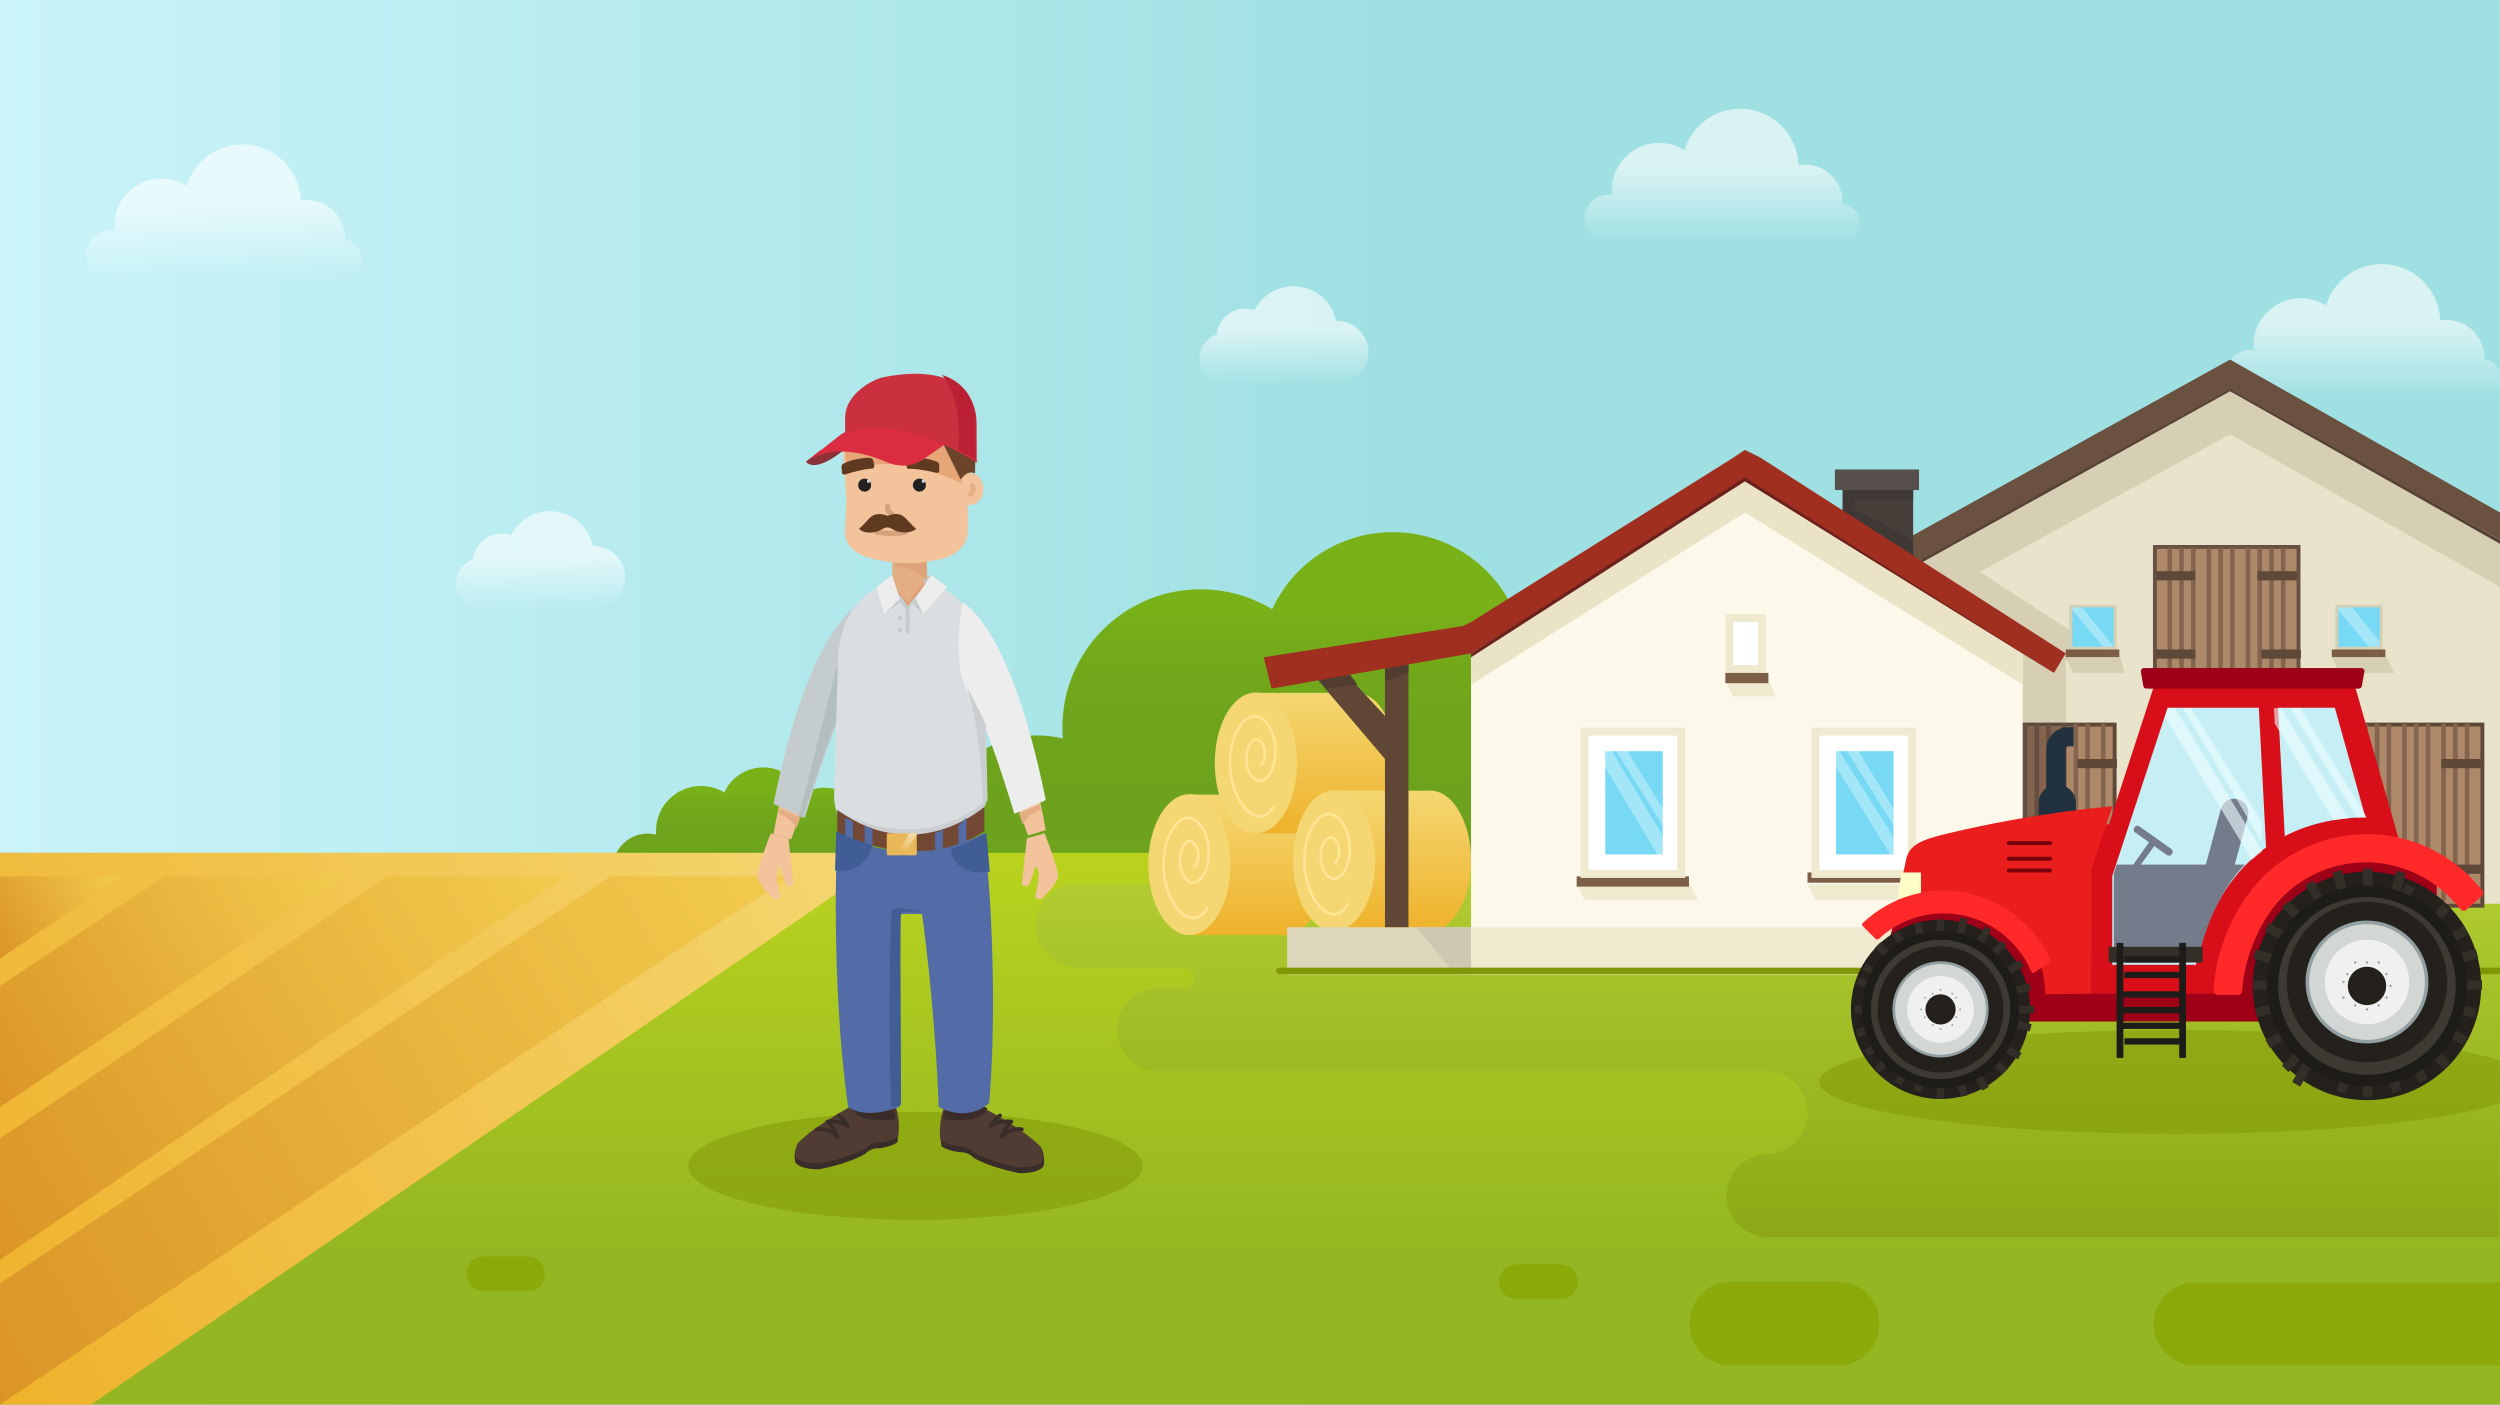 <svg enable-background="new 0 0 639 359" version="1.1" viewBox="0 0 639 359" xmlns="http://www.w3.org/2000/svg"><rect x="0" y="0" width="639" height="359" fill="#808080" stroke="none"/><style type="text/css">.st0{fill:url(#SVGID_1_);}
	.st1{opacity:0.6;fill:url(#SVGID_2_);}
	.st2{opacity:0.6;fill:url(#SVGID_3_);}
	.st3{opacity:0.6;fill:url(#SVGID_4_);}
	.st4{opacity:0.6;fill:url(#SVGID_5_);}
	.st5{opacity:0.6;fill:url(#SVGID_6_);}
	.st6{fill:url(#SVGID_7_);}
	.st7{fill:url(#SVGID_8_);}
	.st8{fill:url(#SVGID_9_);}
	.st9{fill:url(#SVGID_10_);}
	.st10{fill:#8BAA09;}
	.st11{fill:url(#SVGID_11_);}
	.st12{fill:#F4D772;}
	.st13{fill:#FFE697;}
	.st14{fill:url(#SVGID_12_);}
	.st15{fill:url(#SVGID_13_);}
	.st16{fill:url(#SVGID_14_);}
	.st17{fill:url(#SVGID_15_);}
	.st18{fill:url(#SVGID_16_);}
	.st19{fill:url(#SVGID_17_);}
	.st20{fill:url(#SVGID_18_);}
	.st21{fill:none;}
	.st22{opacity:0.5;fill:#819604;}
	.st23{fill:#E8E3CA;}
	.st24{fill:#6B5140;}
	.st25{fill:#D6CFB4;}
	.st26{fill:#AD8969;}
	.st27{fill:#5E4838;}
	.st28{fill:#84644F;}
	.st29{fill:#78D9F4;}
	.st30{opacity:0.35;fill:#F0FEFF;}
	.st31{fill:#7C5D46;}
	.st32{fill:#564136;}
	.st33{fill:#685142;}
	.st34{fill:#664E40;}
	.st35{fill:#473F3A;}
	.st36{fill:#DDD6BA;}
	.st37{fill:#FCF9EB;}
	.st38{fill:#604634;}
	.st39{fill:#EAE3C5;}
	.st40{fill:#EFE9D0;}
	.st41{fill:#FFFFFF;}
	.st42{fill:none;stroke:#EFE9D0;stroke-width:2;stroke-miterlimit:10;}
	.st43{fill:#CEC8B2;}
	.st44{fill:#3F3834;}
	.st45{fill:#564F4B;}
	.st46{fill:#513D2F;}
	.st47{fill:#A02F20;}
	.st48{fill:#6B221D;}
	.st49{fill:#819604;}
	.st50{fill:#22313F;}
	.st51{fill:#9E0017;}
	.st52{fill:#D80F19;}
	.st53{fill:#EB1E1E;}
	.st54{fill:#24211C;}
	.st55{fill:#332F28;}
	.st56{fill:#1E1C18;}
	.st57{fill:#3D3933;}
	.st58{fill:#92A0A3;}
	.st59{fill:#D2D7D3;}
	.st60{fill:#F0F0F0;}
	.st61{fill:#FF2929;}
	.st62{fill:#77000C;}
	.st63{fill:#C6EFF5;}
	.st64{fill:#747C8C;}
	.st65{fill:#FFFDC7;}
	.st66{opacity:0.61;fill:#F0FEFF;}
	.st67{opacity:0.5;fill:url(#SVGID_19_);}
	.st68{fill:#F3C39C;}
	.st69{fill:#C4CCCE;}
	.st70{fill:#E5AD83;}
	.st71{fill:#B4BEBF;}
	.st72{fill:#DADEE0;}
	.st73{fill:#3A2D29;}
	.st74{fill:#513C34;}
	.st75{fill:#536CA7;}
	.st76{fill:#DDA27A;}
	.st77{fill:#D3A17A;}
	.st78{fill:#603A20;}
	.st79{fill:#6B4429;}
	.st80{fill:#E5A576;}
	.st81{fill:#8D3138;}
	.st82{fill:#DB2C41;}
	.st83{fill:#CA303D;}
	.st84{fill:#BC2034;}
	.st85{fill:#212121;}
	.st86{fill:#D3D8DD;}
	.st87{fill:#EDEDED;}
	.st88{fill:#CBCFD1;}
	.st89{fill:#724733;}
	.st90{fill:#E8B858;}
	.st91{fill:#415D96;}
	.st92{opacity:0.53;fill:url(#SVGID_20_);}</style><linearGradient id="SVGID_1_" x1=".002" x2="639" y1="179" y2="179" gradientUnits="userSpaceOnUse"><stop stop-color="#CAF4F9" offset="0"/><stop stop-color="#9FE0E2" offset=".559"/></linearGradient><rect class="st0" x=".002" width="639" height="359"/><linearGradient id="SVGID_2_" x1="604" x2="604" y1="67.5" y2="102" gradientUnits="userSpaceOnUse"><stop stop-color="#fff" offset=".448"/><stop stop-color="#fff" stop-opacity="0" offset="1"/></linearGradient><path class="st1" d="m635 91.9c.006-.143.011-.286.011-.43 0-5.36-4.34-9.7-9.7-9.7-.54 0-1.07.046-1.58.131-.304-7.99-6.87-14.4-14.9-14.4-6.75 0-12.5 4.48-14.3 10.6-1.87-1.18-4.09-1.87-6.46-1.87-6.7 0-12.1 5.43-12.1 12.1 0 .398.021.791.058 1.18-.29-.042-.585-.071-.886-.071-3.4 0-6.16 2.76-6.16 6.16s2.76 6.16 6.16 6.16h59.2c2.76 0 5-2.24 5-5-.001-2.51-1.85-4.58-4.26-4.94z"/><linearGradient id="SVGID_3_" x1="440" x2="440" y1="27.8" y2="62.1" gradientUnits="userSpaceOnUse"><stop stop-color="#fff" offset=".448"/><stop stop-color="#fff" stop-opacity="0" offset="1"/></linearGradient><path class="st2" d="m471 52.2c.006-.143.011-.286.011-.43 0-5.36-4.34-9.7-9.7-9.7-.54 0-1.07.046-1.58.131-.304-7.99-6.87-14.4-14.9-14.4-6.75 0-12.5 4.48-14.3 10.6-1.87-1.18-4.09-1.87-6.46-1.87-6.7 0-12.1 5.43-12.1 12.1 0 .398.021.791.058 1.18-.29-.042-.585-.071-.886-.071-3.4 0-6.16 2.76-6.16 6.16s2.76 6.16 6.16 6.16h59.2c2.76 0 5-2.24 5-5-.001-2.51-1.85-4.58-4.26-4.94z"/><linearGradient id="SVGID_4_" x1="57.3" x2="57.3" y1="36.9" y2="71.2" gradientUnits="userSpaceOnUse"><stop stop-color="#fff" offset=".448"/><stop stop-color="#fff" stop-opacity="0" offset="1"/></linearGradient><path class="st3" d="m88.2 61.3c.006-.143.011-.286.011-.43 0-5.36-4.34-9.7-9.7-9.7-.54 0-1.07.046-1.58.131-.304-7.99-6.87-14.4-14.9-14.4-6.75 0-12.5 4.48-14.3 10.6-1.87-1.18-4.09-1.87-6.46-1.87-6.7 0-12.1 5.43-12.1 12.1 0 .398.021.791.058 1.18-.29-.042-.585-.071-.886-.071-3.4 0-6.16 2.76-6.16 6.16s2.76 6.16 6.16 6.16h59.2c2.76 0 5-2.24 5-5 0-2.51-1.85-4.58-4.26-4.94z"/><linearGradient id="SVGID_5_" x1="328" x2="328" y1="73.1" y2="98.2" gradientUnits="userSpaceOnUse"><stop stop-color="#fff" offset=".448"/><stop stop-color="#fff" stop-opacity="0" offset="1"/></linearGradient><path class="st4" d="m311 85.5c.318-3.71 3.43-6.62 7.22-6.62.847 0 1.66.147 2.42.413 1.84-3.64 5.61-6.14 9.97-6.14 5.39 0 9.89 3.82 10.9 8.9.077-.002.153-.006.23-.006 4.46 0 8.07 3.61 8.07 8.07 0 4.41-3.54 7.99-7.93 8.06v.003h-28.7v-.005c-.03 0-.06.005-.091.005-3.6 0-6.52-2.92-6.52-6.52.001-2.86 1.85-5.29 4.41-6.16z"/><linearGradient id="SVGID_6_" x1="138" x2="138" y1="131" y2="156" gradientUnits="userSpaceOnUse"><stop stop-color="#fff" offset=".448"/><stop stop-color="#fff" stop-opacity="0" offset="1"/></linearGradient><path class="st5" d="m121 143c.318-3.71 3.43-6.62 7.22-6.62.847 0 1.66.147 2.42.413 1.84-3.64 5.61-6.14 9.97-6.14 5.39 0 9.89 3.82 10.9 8.9.077-.002.153-.006.23-.006 4.46 0 8.07 3.61 8.07 8.07 0 4.41-3.54 7.99-7.93 8.06v.003h-28.7v-.005c-.03 0-.06.005-.091.005-3.6 0-6.52-2.92-6.52-6.52.001-2.86 1.85-5.29 4.41-6.16z"/><linearGradient id="SVGID_7_" x1="353" x2="353" y1="136" y2="243" gradientUnits="userSpaceOnUse"><stop stop-color="#79B218" offset=".172"/><stop stop-color="#73AB1A" offset=".268"/><stop stop-color="#6EA41C" offset=".462"/><stop stop-color="#6CA21D" offset="1"/></linearGradient><path class="st6" d="m442 188c-1.34 0-2.65.1-3.93.284.052-.771.081-1.55.081-2.33 0-18.8-15.2-34-34-34-6.2 0-12 1.66-17 4.56-5.21-12.1-17.2-20.5-31.2-20.5-13.6 0-25.4 8.05-30.8 19.7-5.33-3.23-11.6-5.09-18.3-5.09-19.5 0-35.3 15.8-35.3 35.3 0 .955.039 1.9.114 2.84-2.1-.512-4.29-.789-6.54-.789-15.2 0-27.5 12.3-27.5 27.5s12.3 27.5 27.5 27.5c.515 0 1.03-.017 1.54-.045.371.026.745.045 1.12.045h174c.04 0 .08-.003.12-.003s.08.003.121.003c15.2 0 27.5-12.3 27.5-27.5 0-15.2-12.3-27.5-27.5-27.5z"/><linearGradient id="SVGID_8_" x1="194" x2="194" y1="196" y2="231" gradientUnits="userSpaceOnUse"><stop stop-color="#79B218" offset=".172"/><stop stop-color="#73AB1A" offset=".268"/><stop stop-color="#6EA41C" offset=".462"/><stop stop-color="#6CA21D" offset="1"/></linearGradient><path class="st7" d="m223 213c-.434 0-.861.033-1.28.092.017-.251.026-.503.026-.758 0-6.1-4.94-11-11-11-2.01 0-3.9.54-5.53 1.48-1.69-3.92-5.59-6.66-10.1-6.66-4.44 0-8.26 2.62-10 6.39-1.73-1.05-3.76-1.65-5.94-1.65-6.34 0-11.5 5.14-11.5 11.5 0 .31.013.618.037.922-.682-.166-1.39-.257-2.13-.257-4.94 0-8.95 4.01-8.95 8.95s4.01 8.95 8.95 8.95c.167 0 .334-.005.499-.015.121.009.242.015.365.015h56.5c.013 0 .026-.001.039-.001s.026.001.039.001c4.94 0 8.95-4.01 8.95-8.95.001-4.94-4.01-8.95-8.95-8.95z"/><linearGradient id="SVGID_9_" x1="319" x2="319" y1="218" y2="359" gradientUnits="userSpaceOnUse"><stop stop-color="#B9D31E" offset="0"/><stop stop-color="#94B622" offset=".726"/></linearGradient><rect class="st8" x=".002" y="218" width="639" height="141"/><linearGradient id="SVGID_10_" x1="452" x2="452" y1="226" y2="316" gradientUnits="userSpaceOnUse"><stop stop-color="#B0CC31" offset="0"/><stop stop-color="#8CA816" offset="1"/></linearGradient><path class="st9" d="m639 226c-.226-.014-.453-.022-.682-.022h-363c-5.86 0-10.6 4.79-10.6 10.6s4.79 10.6 10.6 10.6h26.6v.093h.666c1.46 0 2.66 1.2 2.66 2.66s-1.2 2.66-2.66 2.66h-.666v.005h-5.83c-5.86 0-10.6 4.79-10.6 10.6s4.79 10.6 10.6 10.6l156-.039c.149.01.298.023.446.039 5.34.562 9.53 5.11 9.53 10.6 0 5.74-4.6 10.5-10.3 10.6h.119c-5.86 0-10.6 4.79-10.6 10.6 0 5.86 4.79 10.6 10.6 10.6h172 14.9"/><path class="st10" d="m639 349h-77.9c-5.86 0-10.6-4.79-10.6-10.6s4.79-10.6 10.6-10.6h78"/><path class="st10" d="m470 349h-27.8c-5.65 0-10.3-4.62-10.3-10.3v-.741c0-5.65 4.62-10.3 10.3-10.3h27.8c5.65 0 10.3 4.62 10.3 10.3v.741c0 5.65-4.62 10.3-10.3 10.3z"/><path class="st10" d="m399 332h-11.5c-2.34 0-4.26-1.92-4.26-4.26v-.307c0-2.34 1.92-4.26 4.26-4.26h11.5c2.34 0 4.26 1.92 4.26 4.26v.307c0 2.34-1.92 4.26-4.26 4.26z"/><path class="st10" d="m135 330h-11.5c-2.34 0-4.26-1.92-4.26-4.26v-.307c0-2.34 1.92-4.26 4.26-4.26h11.5c2.34 0 4.26 1.92 4.26 4.26v.307c0 2.34-1.92 4.26-4.26 4.26z"/><linearGradient id="SVGID_11_" x1="321" x2="321" y1="203" y2="239" gradientUnits="userSpaceOnUse"><stop stop-color="#F4D772" offset="0"/><stop stop-color="#EFB22B" offset="1"/></linearGradient><path class="st11" d="m339 221c0-9.57-4.37-17.4-9.88-17.9h-.002c-.2-.02-.402-.032-.605-.032s-.404.012-.605.032h-24v35.9h25.2v-.032c5.51-.539 9.88-8.36 9.88-17.9z"/><ellipse class="st12" cx="304" cy="221" rx="10.5" ry="18"/><path class="st13" d="m305 235c-.15 0-.303-.01-.456-.029-2.82-.352-5.55-3.82-6.82-8.64-1.62-6.2-.105-13.6 3.39-16.6 1.12-.937 2.36-1.23 3.58-.836 1.86.591 3.43 2.72 4.21 5.7 1.05 4.01.061 8.82-2.21 10.7-.738.618-1.59.817-2.41.557-1.24-.397-2.26-1.76-2.77-3.73-.695-2.65-.057-5.72 1.45-6.99.505-.423 1.09-.558 1.65-.379.837.266 1.51 1.17 1.85 2.47.455 1.74.03 3.76-.968 4.59-.141.117-.351.1-.469-.041s-.1-.351.041-.469c.79-.662 1.13-2.46.752-3.91-.279-1.06-.807-1.82-1.41-2.01-.345-.11-.69-.024-1.02.255-1.31 1.1-1.86 3.92-1.24 6.31.452 1.72 1.32 2.95 2.33 3.27.597.19 1.21.041 1.78-.434 2.09-1.75 2.98-6.26 1.99-10-.723-2.76-2.13-4.72-3.77-5.24-.997-.318-2.02-.072-2.95.712-3.32 2.78-4.74 9.91-3.17 15.9 1.18 4.48 3.75 7.84 6.26 8.15 1.42.178 2.68-.639 3.63-2.36.089-.16.292-.219.452-.13.161.089.219.292.13.452-.98 1.78-2.33 2.73-3.84 2.73z"/><linearGradient id="SVGID_12_" x1="339" x2="339" y1="177" y2="213" gradientUnits="userSpaceOnUse"><stop stop-color="#F4D772" offset="0"/><stop stop-color="#EFB22B" offset="1"/></linearGradient><path class="st14" d="m357 195c0-9.57-4.37-17.4-9.88-17.9h-.002c-.2-.02-.402-.032-.605-.032s-.404.012-.605.032h-24v35.9h25.2v-.032c5.51-.54 9.88-8.36 9.88-17.9z"/><ellipse class="st12" cx="321" cy="195" rx="10.5" ry="18"/><path class="st13" d="m322 209c-.15 0-.302-.01-.456-.029-2.82-.352-5.55-3.82-6.82-8.64-1.62-6.2-.106-13.6 3.39-16.6 1.12-.937 2.36-1.23 3.58-.836 1.86.591 3.43 2.72 4.21 5.7 1.05 4.01.06 8.82-2.21 10.7-.738.618-1.59.817-2.41.557-1.24-.396-2.26-1.76-2.77-3.73-.695-2.65-.057-5.72 1.45-6.99.505-.423 1.09-.557 1.65-.379.837.266 1.51 1.17 1.86 2.47.455 1.74.03 3.76-.968 4.59-.141.119-.351.1-.469-.041s-.1-.351.041-.469c.79-.663 1.13-2.46.752-3.92-.279-1.06-.807-1.82-1.41-2.01-.346-.111-.69-.025-1.02.255-1.3 1.1-1.86 3.92-1.24 6.31.452 1.72 1.32 2.95 2.33 3.27.597.189 1.21.04 1.78-.434 2.09-1.75 2.98-6.26 1.99-10-.722-2.76-2.13-4.72-3.77-5.24-.999-.319-2.02-.071-2.95.712-3.32 2.78-4.74 9.91-3.17 15.9 1.18 4.48 3.75 7.84 6.26 8.15 1.42.178 2.68-.639 3.63-2.36.089-.161.291-.219.452-.13s.219.292.13.452c-.983 1.78-2.33 2.73-3.84 2.73z"/><linearGradient id="SVGID_13_" x1="358" x2="358" y1="202" y2="238" gradientUnits="userSpaceOnUse"><stop stop-color="#F4D772" offset="0"/><stop stop-color="#EFB22B" offset="1"/></linearGradient><path class="st15" d="m376 220c0-9.57-4.37-17.4-9.88-17.9h-.002c-.2-.02-.402-.032-.605-.032s-.404.012-.605.032h-24v35.9h25.2v-.032c5.51-.539 9.88-8.36 9.88-17.9z"/><ellipse class="st12" cx="341" cy="220" rx="10.5" ry="18"/><path class="st13" d="m341 234c-.151 0-.303-.009-.456-.029-2.82-.352-5.55-3.82-6.82-8.64-1.62-6.2-.105-13.6 3.39-16.6 1.12-.937 2.36-1.23 3.58-.836 1.86.591 3.43 2.72 4.21 5.7 1.05 4.01.06 8.82-2.21 10.7-.738.618-1.59.816-2.41.557-1.24-.396-2.26-1.76-2.77-3.73-.695-2.65-.057-5.72 1.45-6.99.505-.423 1.09-.558 1.65-.379.837.266 1.51 1.17 1.85 2.47.455 1.74.03 3.76-.968 4.59-.141.118-.351.1-.469-.041s-.1-.351.041-.469c.79-.662 1.13-2.46.751-3.91-.279-1.06-.806-1.81-1.41-2.01-.345-.111-.69-.025-1.02.255-1.31 1.1-1.86 3.92-1.24 6.31.452 1.72 1.32 2.95 2.33 3.27.597.189 1.21.04 1.78-.434 2.09-1.75 2.98-6.26 1.99-10-.722-2.76-2.13-4.72-3.77-5.24-.997-.318-2.02-.072-2.95.712-3.32 2.78-4.74 9.91-3.17 15.9 1.18 4.48 3.75 7.84 6.26 8.15 1.42.178 2.67-.639 3.63-2.36.089-.161.291-.219.452-.13s.219.292.13.452c-.982 1.78-2.33 2.73-3.84 2.73z"/><linearGradient id="SVGID_14_" x1="205" x2="-27.6" y1="177" y2="311" gradientUnits="userSpaceOnUse"><stop stop-color="#F4D772" offset="0"/><stop stop-color="#EFB22B" offset="1"/></linearGradient><polygon class="st16" points="229 218 23.3 359 .002 359 .002 218"/><linearGradient id="SVGID_15_" x1="200" x2="-9.81" y1="221" y2="342" gradientUnits="userSpaceOnUse"><stop stop-color="#F2CB4E" offset="0"/><stop stop-color="#DB9526" offset="1"/></linearGradient><polygon class="st17" points="202 224 156 224 .002 328 .002 359 170 245"/><linearGradient id="SVGID_16_" x1="142" x2="-8.82" y1="219" y2="306" gradientUnits="userSpaceOnUse"><stop stop-color="#F2CB4E" offset="0"/><stop stop-color="#DB9526" offset="1"/></linearGradient><polygon class="st18" points="113 245 145 224 99.1 224 .002 291 .002 322"/><linearGradient id="SVGID_17_" x1="84.2" x2="-7.61" y1="217" y2="270" gradientUnits="userSpaceOnUse"><stop stop-color="#F2CB4E" offset="0"/><stop stop-color="#DB9526" offset="1"/></linearGradient><polygon class="st19" points="56.5 245 88 224 42.1 224 .002 252 .002 283"/><linearGradient id="SVGID_18_" x1="27.9" x2="-4.55" y1="218" y2="237" gradientUnits="userSpaceOnUse"><stop stop-color="#F2CB4E" offset="0"/><stop stop-color="#DB9526" offset="1"/></linearGradient><polygon class="st20" points="31.1 224 .002 224 .002 245"/><path class="st21" d="m615 202c.06-.031.108-.059.149-.084-.817-6.11-2.97-19.2-3.14-20.2-.446-1.49-.853-1.49-1.05-1.49h-23.2c-.574 0-.91.926-1.06 1.48l-7.32 35.3c.084.568.909 1.12 1.51 1.12.047.001.869.037 1.28.043l.019-.009c.276-.124.789-.354.896-.504 10.5-15.5 31.6-15.6 31.8-15.6l.076-.001z"/><polygon class="st21" points="616 203 615 203 615 203"/><path class="st21" d="m539 246c-5.47 0-9.91 4.45-9.91 9.91s4.45 9.91 9.91 9.91c5.47 0 9.91-4.45 9.91-9.91 0-5.46-4.45-9.91-9.91-9.91z"/><path class="st21" d="m621 242c-6.72 0-12.2 5.47-12.2 12.2s5.47 12.2 12.2 12.2c6.72 0 12.2-5.47 12.2-12.2s-5.47-12.2-12.2-12.2z"/><path class="st22" d="m639 282c-14.3 4.62-46.1 7.83-83 7.83-50.3 0-91-5.96-91-13.3s40.8-13.3 91-13.3c36.9 0 68.7 3.22 83 7.84"/><polyline class="st23" points="639 134 569 95.3 490 139 490 231 639 231"/><polyline class="st24" points="639 131 570 91.9 476 144 480 149 570 99.9 639 138"/><polyline class="st25" points="639 138 570 99.9 490 144 490 155 570 111 639 150"/><rect class="st26" x="551" y="185" width="36.7" height="46.3"/><path class="st27" d="m588 232h-37.7v-47.3h37.7v47.3zm-36.7-.999h35.7v-45.3h-35.7v45.3z"/><rect class="st28" x="554" y="185" width="1.18" height="45.3"/><rect class="st28" x="557" y="185" width="1.18" height="45.3"/><rect class="st28" x="560" y="185" width="1.18" height="45.3"/><rect class="st28" x="564" y="185" width="1.18" height="45.3"/><rect class="st28" x="567" y="185" width="1.18" height="45.3"/><rect class="st28" x="570" y="185" width="1.18" height="45.3"/><rect class="st28" x="573" y="185" width="1.18" height="45.3"/><rect class="st28" x="577" y="185" width="1.18" height="45.3"/><rect class="st28" x="580" y="185" width="1.18" height="45.3"/><rect class="st28" x="583" y="185" width="1.18" height="45.3"/><rect class="st27" x="551" y="194" width="10.1" height="2.35"/><rect class="st27" x="577" y="194" width="10.1" height="2.35"/><rect class="st27" x="551" y="221" width="10.1" height="2.35"/><rect class="st27" x="577" y="221" width="10.1" height="2.35"/><rect class="st26" x="598" y="185" width="36.7" height="46.3"/><path class="st27" d="m635 232h-37.7v-47.3h37.7v47.3zm-36.7-.999h35.7v-45.3h-35.7v45.3z"/><rect class="st28" x="600" y="185" width="1.18" height="45.3"/><rect class="st28" x="604" y="185" width="1.18" height="45.3"/><rect class="st28" x="607" y="185" width="1.18" height="45.3"/><rect class="st28" x="610" y="185" width="1.18" height="45.3"/><rect class="st28" x="614" y="185" width="1.18" height="45.3"/><rect class="st28" x="617" y="185" width="1.18" height="45.3"/><rect class="st28" x="620" y="185" width="1.18" height="45.3"/><rect class="st28" x="624" y="185" width="1.18" height="45.3"/><rect class="st28" x="627" y="185" width="1.18" height="45.3"/><rect class="st28" x="630" y="185" width="1.18" height="45.3"/><rect class="st27" x="597" y="194" width="10.1" height="2.35"/><rect class="st27" x="624" y="194" width="10.1" height="2.35"/><rect class="st27" x="597" y="221" width="10.1" height="2.35"/><rect class="st27" x="624" y="221" width="10.1" height="2.35"/><rect class="st29" x="597" y="155" width="11.3" height="10.8"/><polygon class="st30" points="609 165 601 155 597 155 606 166 609 166"/><path class="st25" d="m609 166h-12v-11.4h12v11.4zm-11.3-.666h10.6v-10.1h-10.6v10.1z"/><rect class="st31" x="596" y="166" width="13.7" height="2.03"/><polygon class="st25" points="612 172 598 172 596 168 610 168"/><polyline class="st32" points="639 139 570 100 480 150 480 149 570 99.5 639 138"/><rect class="st26" x="551" y="140" width="36.7" height="36.7"/><path class="st33" d="m588 177h-37.7v-37.7h37.7v37.7zm-36.7-.999h35.7v-35.7h-35.7v35.7z"/><rect class="st28" x="554" y="140" width="1.18" height="35.7"/><rect class="st28" x="557" y="140" width="1.18" height="35.7"/><rect class="st28" x="560" y="140" width="1.18" height="35.7"/><rect class="st28" x="564" y="140" width="1.18" height="35.7"/><rect class="st28" x="567" y="140" width="1.18" height="35.7"/><rect class="st28" x="570" y="140" width="1.18" height="35.7"/><rect class="st28" x="574" y="140" width="1.18" height="35.7"/><rect class="st28" x="577" y="140" width="1.18" height="35.7"/><rect class="st28" x="580" y="140" width="1.18" height="35.7"/><rect class="st28" x="583" y="140" width="1.18" height="35.7"/><rect class="st27" x="551" y="146" width="10.1" height="2.35"/><rect class="st27" x="577" y="146" width="10.1" height="2.35"/><rect class="st27" x="551" y="166" width="10.1" height="2.35"/><rect class="st27" x="578" y="166" width="10.1" height="2.35"/><polygon class="st25" points="590 180 552 180 550 177 588 177"/><polygon class="st25" points="532 163 498 141 490 151 490 231 528 231 528 169"/><rect class="st29" x="529" y="155" width="11.3" height="10.8"/><polygon class="st30" points="540 165 532 155 529 155 538 166 540 166"/><path class="st25" d="m541 166h-12v-11.4h12v11.4zm-11.3-.665h10.6v-10.1h-10.6v10.1z"/><rect class="st31" x="528" y="166" width="13.7" height="2.03"/><polygon class="st25" points="543 172 530 172 528 168 542 168"/><rect class="st26" x="504" y="185" width="36.7" height="46.3"/><path class="st27" d="m541 232h-37.7v-47.3h37.7v47.3zm-36.7-.999h35.7v-45.3h-35.7v45.3z"/><rect class="st28" x="530" y="185" width="1.18" height="45.3"/><rect class="st28" x="533" y="185" width="1.18" height="45.3"/><rect class="st28" x="537" y="185" width="1.18" height="45.3"/><rect class="st27" x="531" y="194" width="10.1" height="2.35"/><rect class="st27" x="531" y="222" width="10.1" height="2.35"/><rect class="st28" transform="matrix(-1 -1.22e-16 1.22e-16 -1 1042 417)" x="514" y="185" width="13.6" height="46.3"/><rect class="st34" x="513" y="185" width="1.18" height="45.3"/><rect class="st34" x="517" y="185" width="1.18" height="45.3"/><rect class="st34" x="520" y="185" width="1.18" height="45.3"/><rect class="st34" x="523" y="185" width="1.18" height="45.3"/><rect class="st34" x="527" y="185" width="1.18" height="45.3"/><polygon class="st35" points="489 146 471 136 471 124 489 124"/><rect class="st36" x="329" y="237" width="47.2" height="12.1"/><polygon class="st37" points="517 249 376 249 376 166 447 121 517 166"/><polygon class="st38" points="354 170 354 183 342 170 337 174 354 194 354 237 360 237 360 170"/><polygon class="st39" points="376 175 446 131 517 175 517 164 446 120 376 164"/><rect class="st40" x="376" y="237" width="141" height="12.1"/><rect class="st29" x="464" y="187" width="24.7" height="36.4"/><polygon class="st40" points="493 230 464 230 462 226 491 226"/><rect class="st31" x="462" y="223" width="28.7" height="2.62"/><polygon class="st30" points="472 187 469 187 489 219 489 215"/><polygon class="st30" points="467 187 465 187 465 189 486 223 489 223 489 222"/><path class="st41" d="m484 192v26.4h-14.7v-26.4h14.7m5-5h-24.7v36.4h24.7v-36.4z"/><rect class="st42" x="464" y="187" width="24.7" height="36.4"/><rect class="st29" x="405" y="187" width="24.7" height="36.4"/><polygon class="st40" points="434 230 405 230 403 226 432 226"/><rect class="st31" x="403" y="224" width="28.7" height="2.62"/><polygon class="st30" points="413 187 410 187 430 219 430 215"/><polygon class="st30" points="409 187 407 187 406 189 427 224 430 224 430 222"/><path class="st41" d="m425 192v26.4h-14.7v-26.4h14.7m5-5h-24.7v36.4h24.7v-36.4z"/><rect class="st42" x="405" y="187" width="24.7" height="36.4"/><polygon class="st43" points="362 237 372 249 376 249 376 237"/><rect class="st29" x="442" y="158" width="8.37" height="13"/><polygon class="st40" points="454 178 443 178 441 174 452 174"/><polygon class="st30" points="450 168 445 158 442 158 450 171 450 171"/><polygon class="st41" points="450 158 442 158 442 171 450 171"/><rect class="st42" x="442" y="158" width="8.37" height="13"/><rect class="st31" x="441" y="172" width="11" height="2.62"/><polygon class="st44" points="489 128 489 124 471 124 471 126 471 128 471 130 471 133 489 145 489 138 474 130 474 128"/><rect class="st45" x="469" y="120" width="21.5" height="5.25"/><polygon class="st46" points="354 174 354 169 360 168 360 172"/><polygon class="st46" points="347 175 344 171 336 172 339 176"/><polygon class="st47" points="450 117 446 115 443 117 376 159 374 160 323 168 325 176 376 167 376 167 446 123 525 172 528 167"/><polygon class="st48" points="325 176 325 176 376 167 446 122 525 172 525 172 446 123 376 168 376 167"/><path class="st49" d="m639 249h-312c-.46 0-.832-.372-.832-.832s.372-.832.832-.832h312"/><path class="st50" d="m526 223h-.331c-2.52 0-4.59-2.06-4.59-4.59v-13.2c0-2.52 2.06-4.59 4.59-4.59h.331c2.52 0 4.59 2.06 4.59 4.59v13.2c0 2.52-2.06 4.59-4.59 4.59z"/><path class="st50" d="m530 186v-.154h-1.34v.002c-3.11.025-5.62 2.55-5.62 5.66v.002 16.9h4.97v-17h.002c.007-.353.294-.637.648-.637h.004v.002h1.34v-4.81z"/><rect class="st51" x="490" y="249" width="118" height="12.1"/><path class="st52" d="m481 254h141s1.83-.529 1.83-2.06l-21.8-76.2h-51.6l-11.4 35s-16.4-1.33-41.7 7.37c-2.19.755-9.01 4.14-10.3 9.34l-6.94 24.1s-.599 1.96 1.11 2.48z"/><path class="st53" d="m540 206s-5.41 15.5-5.41 16.5l-.112 31.4-11.7.265-40.1-7.4.057-3.56s3.28-18.2 4.48-23.6c.798-3.59 3.78-4.95 10.3-6.5 23.3-5.6 42.5-7.02 42.5-7.02z"/><path class="st51" d="m481 248 3.12-12.5 11.8-6.11 8.22.494 7.38 3.79 6.77 4.53s1.77 4.15 2.38 5.52c2.22 4.99 2.22 12 2.22 12h-41.8v-7.71z"/><circle class="st54" cx="496" cy="258" r="22.9"/><rect class="st55" x="495" y="235" width="1.88" height="45.9"/><rect class="st55" transform="matrix(.965 -.262 .262 .965 -50.1 139)" x="495" y="235" width="1.88" height="45.9"/><rect class="st55" transform="matrix(.866 -.5 .5 .866 -62.4 283)" x="495" y="235" width="1.88" height="45.9"/><rect class="st55" transform="matrix(.707 -.707 .707 .707 -36.8 426)" x="495" y="235" width="1.88" height="45.9"/><rect class="st55" transform="matrix(.5 -.866 .866 .5 25 559)" x="495" y="235" width="1.88" height="45.9"/><rect class="st55" transform="matrix(.259 -.966 .966 .259 119 670)" x="496" y="235" width="1.88" height="45.9"/><rect class="st55" transform="matrix(-.965 -.262 .262 -.965 908 636)" x="496" y="235" width="1.88" height="45.9"/><rect class="st55" transform="matrix(-.866 -.5 .5 -.866 798 729)" x="496" y="235" width="1.88" height="45.9"/><rect class="st55" transform="matrix(-.707 -.707 .707 -.707 665 791)" x="496" y="235" width="1.88" height="45.9"/><rect class="st55" transform="matrix(-.5 -.866 .866 -.5 522 817)" x="496" y="235" width="1.88" height="45.9"/><rect class="st55" transform="matrix(-.259 -.966 .966 -.259 376 804)" x="495" y="235" width="1.88" height="45.9"/><rect class="st55" transform="matrix(6.12e-17 -1 1 6.12e-17 239 754)" x="495" y="235" width="1.88" height="45.9"/><circle class="st56" cx="496" cy="258" r="20.1"/><circle class="st57" cx="496" cy="258" r="17.8"/><circle class="st54" cx="496" cy="258" r="16.1"/><circle class="st58" cx="496" cy="258" r="12.3"/><circle class="st59" cx="496" cy="258" r="11.6"/><circle class="st60" cx="496" cy="258" r="8.52"/><circle class="st54" cx="496" cy="258" r="3.85"/><circle class="st58" cx="496" cy="253" r=".237"/><circle class="st58" cx="494" cy="254" r=".237"/><circle class="st58" cx="499" cy="254" r=".237"/><circle class="st58" cx="492" cy="255" r=".237"/><circle class="st58" cx="500" cy="255" r=".237"/><circle class="st58" cx="492" cy="260" r=".237"/><circle class="st58" cx="494" cy="262" r=".237"/><circle class="st58" cx="500" cy="260" r=".237"/><circle class="st58" cx="499" cy="262" r=".237"/><circle class="st58" cx="496" cy="263" r=".237"/><circle class="st58" cx="501" cy="258" r=".237"/><circle class="st58" cx="491" cy="258" r=".237"/><path class="st51" d="m571 250c-.437 1.06-.572 4.59-.572 4.59l52.4.247v-33.7l-19.6-2.06-11.4.271-9.37 5.25-6.32 11.8-3.52 9.99s-.411.848-1.56 3.63z"/><circle class="st54" cx="605" cy="252" r="29.2"/><rect class="st55" x="604" y="222" width="2.39" height="58.4"/><rect class="st55" transform="matrix(.965 -.262 .262 .965 -44.8 167)" x="604" y="222" width="2.39" height="58.4"/><rect class="st55" transform="matrix(.866 -.5 .5 .866 -44.8 336)" x="604" y="222" width="2.39" height="58.4"/><rect class="st55" transform="matrix(.707 -.707 .707 .707 -.716 502)" x="604" y="222" width="2.39" height="58.4"/><rect class="st55" transform="matrix(.5 -.866 .866 .5 84.6 650)" x="604" y="222" width="2.39" height="58.4"/><rect class="st55" transform="matrix(.259 -.966 .966 .259 205 771)" x="604" y="222" width="2.39" height="58.4"/><rect class="st55" transform="matrix(-.965 -.262 .262 -.965 1124 653)" x="604" y="223" width="2.39" height="58.4"/><rect class="st55" transform="matrix(-.866 -.5 .5 -.866 1e3 772)" x="604" y="222" width="2.39" height="58.4"/><rect class="st55" transform="matrix(-.707 -.707 .707 -.707 855 858)" x="604" y="222" width="2.39" height="58.4"/><rect class="st55" transform="matrix(-.5 -.866 .866 -.5 690 902)" x="604" y="222" width="2.39" height="58.4"/><rect class="st55" transform="matrix(-.259 -.966 .966 -.259 519 901)" x="604" y="222" width="2.39" height="58.4"/><rect class="st55" transform="matrix(6.12e-17 -1 1 6.12e-17 354 857)" x="604" y="222" width="2.39" height="58.4"/><circle class="st56" cx="605" cy="252" r="25.6"/><circle class="st57" cx="605" cy="252" r="22.7"/><circle class="st54" cx="605" cy="251" r="20.5"/><circle class="st58" cx="605" cy="251" r="15.7"/><circle class="st59" cx="605" cy="251" r="14.8"/><circle class="st60" cx="605" cy="251" r="10.8"/><circle class="st54" cx="605" cy="252" r="4.9"/><circle class="st58" cx="605" cy="246" r=".301"/><circle class="st58" cx="602" cy="246" r=".301"/><circle class="st58" cx="608" cy="246" r=".301"/><circle class="st58" cx="600" cy="249" r=".301"/><circle class="st58" cx="610" cy="249" r=".301"/><circle class="st58" cx="599" cy="255" r=".301"/><circle class="st58" cx="602" cy="257" r=".301"/><circle class="st58" cx="610" cy="255" r=".301"/><circle class="st58" cx="608" cy="257" r=".301"/><circle class="st58" cx="605" cy="258" r=".301"/><circle class="st58" cx="611" cy="252" r=".301"/><circle class="st58" cx="599" cy="251" r=".301"/><path class="st61" d="m582 221c-9.7 7.33-15.7 20.8-16.2 32.2-.026.605.464 1.1 1.07 1.1h5.17c.573 0 1.06-.444 1.08-1.02.454-9.13 5.39-20.7 13.2-26.6 13.6-10.3 32.1-7.58 42.6 5.75.356.452 1.02.504 1.45.121l3.99-3.56c.395-.353.454-.957.124-1.37-13-16.3-35.8-19.2-52.5-6.6z"/><path class="st62" d="m524 216h-10.6c-.276 0-.499-.224-.499-.499 0-.276.224-.499.499-.499h10.6c.276 0 .499.224.499.499.001.275-.223.499-.499.499z"/><path class="st62" d="m524 220h-10.6c-.276 0-.499-.224-.499-.499s.224-.499.499-.499h10.6c.276 0 .499.224.499.499s-.223.499-.499.499z"/><path class="st62" d="m524 223h-10.6c-.276 0-.499-.224-.499-.499 0-.276.224-.499.499-.499h10.6c.276 0 .499.224.499.499.001.275-.223.499-.499.499z"/><path class="st63" d="m554 181-14.1 42.9v22.7h21.4s4.83-37.1 43.3-37.7l-7.81-28h-42.8z"/><rect class="st52" transform="matrix(.999 -.052 .052 .999 -9.47 30.3)" x="578" y="178" width="4.91" height="40.2"/><path class="st64" d="m566 227-.24-.065c-1.83-.495-2.92-2.4-2.42-4.23l4.34-16c.495-1.83 2.4-2.92 4.23-2.42l.24.065c1.83.495 2.92 2.4 2.42 4.23l-4.34 16c-.496 1.83-2.4 2.92-4.23 2.42z"/><path class="st64" d="m541 221h32.8s-8.63 7.89-12.1 24.9h-21.4v-22.7l.714-2.17z"/><polygon class="st65" points="486 223 491 223 491 229 485 230"/><path class="st61" d="m521 240c-9.98-13.6-28.9-16.4-42.3-6.26-.902.681-1.75 1.4-2.56 2.16-.234.221-.235.594-.008.821l3.26 3.26c.224.224.583.227.816.011.604-.561 1.24-1.1 1.91-1.6 10.9-8.2 26.2-5.93 34.3 5.07 1.18 1.6 2.14 3.31 2.88 5.07.092.217.355.297.55.165l3.75-2.54c.411-.279.566-.818.351-1.26-.812-1.69-1.79-3.33-2.94-4.89z"/><path class="st51" d="m603 176h-54.4c-.379 0-.702-.273-.765-.647l-.623-3.69c-.08-.473.285-.905.765-.905h55.6c.483 0 .849.437.764.912l-.657 3.69c-.065.37-.387.64-.763.64z"/><path class="st64" d="m555 217-8.21-5.8c-.377-.266-.898-.176-1.16.201l-.132.187c-.266.377-.176.898.201 1.16l3.6 2.54-7.28 10.3 1.23.869 7.37-10.2 3.28 2.31c.377.266.898.176 1.16-.201l.132-.187c.265-.376.176-.897-.201-1.16z"/><path class="st66" d="m556 181h-1.86l-.746 2.28 22.2 36.5c.838-.773 1.72-1.52 2.64-2.22l-22.3-36.5z"/><path class="st66" d="m605 209-17.1-28h-2.49l17.1 28c.826-.034 1.65-.044 2.48-.023z"/><path class="st66" d="m583 181h-1.78l.208 3.96 15.1 24.7c1.22-.227 2.45-.393 3.69-.499l-17.2-28.2z"/><polygon class="st66" points="560 181 558 181 578 215 578 210"/><rect class="st55" x="539" y="242" width="24" height="4.02"/><rect class="st56" x="541" y="241" width="1.73" height="29.4"/><rect class="st56" transform="matrix(2.58e-11 -1 1 2.58e-11 305 795)" x="549" y="238" width="1.62" height="15.4"/><rect class="st56" transform="matrix(2.58e-11 -1 1 2.58e-11 301 799)" x="549" y="242" width="1.62" height="15.4"/><rect class="st56" transform="matrix(2.58e-11 -1 1 2.58e-11 296 804)" x="549" y="246" width="1.62" height="15.4"/><rect class="st56" transform="matrix(2.58e-11 -1 1 2.58e-11 292 808)" x="549" y="250" width="1.62" height="15.4"/><rect class="st56" transform="matrix(2.58e-11 -1 1 2.58e-11 288 812)" x="549" y="254" width="1.62" height="15.4"/><rect class="st56" transform="matrix(2.58e-11 -1 1 2.58e-11 284 816)" x="549" y="259" width="1.62" height="15.4"/><rect class="st56" x="557" y="241" width="1.73" height="29.4"/><path class="st21" d="m524 187c0 .359.291.649.649.649h.004v-1.3h-.004c-.358 0-.649.29-.649.649z"/><linearGradient id="SVGID_19_" x1="176" x2="292" y1="298" y2="298" gradientUnits="userSpaceOnUse"><stop stop-color="#819604" offset="0"/><stop stop-color="#819604" offset="1"/></linearGradient><ellipse class="st67" cx="234" cy="298" rx="58.1" ry="13.8"/><path class="st68" d="m219 155s-14.6 20.9-21.3 58.2l4.53 1.34s10.6-30.6 14.8-36.5c4.2-5.89 1.97-23 1.97-23z"/><path class="st68" d="m197 213s-2.97 7.52-3.44 10.4c-.291 1.8 2.52 4.75 3.95 6.1.45.423 2 .673 1.82-.673 0 0-1.81-7.25.01-7.28l1.55 4.59s1.56 1.09 1.92-.252l-1.28-11.6-4.53-1.3z"/><path class="st69" d="m219 155s-12.1 5.11-21.3 50.5l8.02 3.53s7.1-24.2 11.3-30.1c4.2-5.88 1.97-24 1.97-24z"/><path class="st70" d="m199 208s3.43 1.13 4.56 3.76l1.01-2.83-5.28-2.32-.297 1.39z"/><path class="st71" d="m214 170-9.84 38.6 1.03.451s6.39-20.1 8.39-24.3c1.58-3.32.423-14.7.423-14.7z"/><path class="st72" d="m243 215c-7.61 2.11-12.4 2.11-20.9 0-4.81-1.2-8.9-5.25-8.9-11.7l.943-32.8c0-11.5 4.8-19.9 15.1-21.9h6.61c9.46 1.43 15.1 10.4 15.1 21.9l.943 32.8c.001 6.41-4.11 10.3-8.9 11.7z"/><path class="st73" d="m251 284s10.7 6.26 15.5 10.2c0 0 .662 1.94.242 3.79 0 0-.62 1.88-6.08 1.88 0 0-7.23-1.26-11.8-3.95 0 0-1.18-1.51-3.7-1.43 0 0-2.94-.336-4.54-1.51 0 0-.757-4.62.757-9-.001 0 7.73 1.18 9.58 0z"/><path class="st74" d="m251 283s10 5.09 14.9 10c.512.522.735 1.83.777 3.68 0 0-.757 1.68-6.22 1.68 0 0-7.23-1.26-11.8-3.95 0 0-1.18-1.51-3.7-1.43 0 0-2.94-.336-4.54-1.51 0 0-.757-3.68.757-8.05 0-.001 7.94.716 9.8-.461z"/><path class="st73" d="m256 291c-.101 0-.202-.031-.289-.093-.193-.138-.263-.393-.166-.61.043-.097.856-1.91 1.82-3.16-1.06.01-2.69.183-3.8 1.05-.189.146-.457.138-.636-.021-.18-.159-.221-.423-.098-.629.048-.081 1.2-2 2.49-2.83.232-.149.541-.082.69.15s.082.541-.15.69c-.357.229-.711.573-1.03.933 1.79-.516 3.61-.298 3.71-.285.201.025.366.169.419.364s-.017.403-.176.527c-.449.346-.946 1.06-1.37 1.78 2.1-1.12 3.8-.696 3.89-.672.267.07.426.343.356.61-.07.266-.341.425-.607.357-.101-.026-2.31-.539-4.71 1.7-.099.088-.221.133-.344.133z"/><path class="st73" d="m219 283s-10.7 6.26-15.5 10.2c0 0-.662 1.94-.242 3.79 0 0 .62 1.88 6.08 1.88 0 0 7.23-1.26 11.8-3.95 0 0 1.18-1.51 3.7-1.43 0 0 2.94-.336 4.54-1.51 0 0 .757-4.62-.757-9 0 0-7.74 1.18-9.58 0z"/><path class="st74" d="m219 282s-10 5.09-14.9 10c-.512.522-.735 1.83-.777 3.68 0 0 .757 1.68 6.22 1.68 0 0 7.23-1.26 11.8-3.95 0 0 1.18-1.51 3.7-1.43 0 0 2.94-.336 4.54-1.51 0 0 .757-3.68-.757-8.05 0-.001-7.94.716-9.8-.461z"/><path class="st73" d="m214 291c-.123 0-.246-.046-.341-.135-2.4-2.25-4.62-1.73-4.71-1.7-.265.066-.538-.094-.606-.36s.09-.537.356-.606c.09-.024 1.79-.445 3.89.672-.428-.723-.925-1.44-1.37-1.78-.16-.124-.23-.331-.176-.526.053-.195.219-.339.419-.364.104-.013 1.92-.231 3.71.285-.315-.36-.669-.704-1.02-.933-.232-.149-.299-.458-.15-.69s.458-.299.69-.15c1.29.829 2.44 2.75 2.49 2.83.123.206.081.47-.098.629-.18.159-.447.168-.636.021-1.12-.866-2.75-1.04-3.81-1.05.968 1.25 1.78 3.06 1.82 3.16.097.217.027.472-.167.61-.09.061-.191.092-.292.092z"/><path class="st73" d="m241 286s8.89 1.85 11.4-2.7l-2.16-1.15-8.54 1.14c-.001 0-.465.841-.696 2.72z"/><path class="st73" d="m229 286s-8.89 1.85-11.4-2.7l2.16-1.15 8.54 1.14c.001 0 .465.841.696 2.72z"/><path class="st75" d="m214 213s-1.89 36.8 2.77 69.9c0 0 3.84 3.53 13.2 0 0 0-2.4-38.3 0-49.2 0 0-.215-.19 5.71-.064 0 0 3.33 23.5 4.25 49.3 0 0 6.85 4.2 12.9-.967 0 0 2.89-28.4-1.2-69.1 0 0-17.2 10.4-37.6.284z"/><path class="st69" d="m228 147s4.46-1.21 10.2.201l-2.28 3.8-6.37-.126-1.55-3.87z"/><path class="st70" d="m233 140h-1.77c-1.73 0-3.15 1.42-3.15 3.15v6.59c0 1.01 1.32 2.79 1.32 2.79l1.95 2.59s4.8-4.3 4.8-5.93v-6.03c.001-1.73-1.42-3.15-3.15-3.15z"/><path class="st76" d="m237 141c-.976-.336-2.21-.537-3.55-.537-1.9 0-3.58.404-4.62 1.02.013.115.021.231.021.348v2.95c3.07-.126 6.24 1.73 8.07 3.65v-6.77c0-.23.027-.454.074-.67z"/><path class="st68" d="m246 154s14.6 20.9 21.3 58.2l-4.53 1.34s-10.6-30.6-14.8-36.5c-4.2-5.89-1.97-23-1.97-23z"/><path class="st68" d="m267 213s2.97 7.52 3.44 10.4c.291 1.8-2.52 4.75-3.95 6.1-.45.423-2 .673-1.82-.673 0 0 1.81-7.25-.01-7.28l-1.55 4.59s-1.56 1.09-1.92-.252l1.28-11.6 4.53-1.3z"/><path class="st69" d="m232 162h-.002c-.276-.001-.498-.225-.497-.501l.021-5.61c.001-.275.224-.497.499-.497h.002c.276.001.498.225.497.501l-.021 5.61c-.001.275-.225.497-.499.497z"/><circle class="st69" cx="230" cy="158" r=".55"/><circle class="st69" cx="230" cy="161" r=".55"/><ellipse class="st68" cx="248" cy="125" rx="3.35" ry="4.07"/><path class="st68" d="m240 143c-6.29 1.35-9.34 1.35-16.3 0-3.97-.772-7.74-2.98-7.74-7.09l.382-8.43-.943-12.9c0-7.4 6.9-13.5 14.2-13.5h5.46c7.28 0 12.3 6.05 12.3 13.5v21c.001 4.11-3.4 6.62-7.35 7.47z"/><path class="st77" d="m228 137c-2.15 0-3.86-.292-3.96-.311-.362-.063-.604-.408-.541-.77s.406-.604.77-.541c.038.007 3.76.642 7.02.003.36-.07.71.164.781.525s-.164.711-.525.781c-1.19.235-2.43.313-3.54.313z"/><path class="st77" d="m228 132c-.081 0-.164-.015-.244-.046-1.51-.595-1.64-2.04-1.5-2.73.074-.36.426-.591.786-.518.358.074.589.422.519.78-.027.152-.12.911.684 1.23.342.135.51.521.375.863-.103.262-.354.422-.619.422z"/><path class="st70" d="m248 127c-.203 0-.404-.093-.535-.268-.219-.295-.158-.712.137-.931.739-.549.358-1.33.342-1.36-.166-.328-.034-.728.294-.894.327-.165.728-.034.894.294.315.623.566 2.06-.736 3.03-.118.088-.258.131-.396.131z"/><path class="st78" d="m234 135c-.393-.239-.937-.837-1.46-1.42-.646-.71-1.31-1.44-1.92-1.8-1.42-.82-3.23-.178-3.76.043-.545-.214-2.35-.813-3.75-.047-.634.347-1.31 1.1-1.97 1.83-.533.592-1.04 1.15-1.42 1.38-.115.07-.138.195-.051.285.042.044.86.871 2.62.871.452 0 .966-.054 1.54-.19.592-.139 1.08-.395 1.5-.621.523-.278.974-.518 1.52-.521.484.002.792.179 1.22.424.428.246.96.552 1.82.72 2.78.545 4.09-.624 4.14-.674.097-.088.078-.22-.042-.293z"/><path class="st79" d="m240 112 5.45 10.8s1.63-2.87 3.76-1.8c0 0 .122-4.13.104-8.69l-9.31-.348z"/><path class="st80" d="m216 115 .466 6.4s8.1-7.58 29.6 2.21l-5.14-10.5c-.001.001-12-5.35-24.9 1.84z"/><path class="st78" d="m222 117c-3.18.174-4.96.826-6.41 1.48-.313.142-.509.505-.501.822.008.31.067 1.12.12 1.56.039.315.397.54.725.436 2.11-.671 4.88-1.44 7.04-1.52.344-.014.534-.495.492-.81-.055-.416-.155-1.01-.391-1.54-.128-.291-.731-.442-1.08-.423z"/><path class="st78" d="m233 117c3.19-.057 5 .464 6.5 1.02.323.119.545.466.56.784.015.309.015 1.12-.007 1.56-.016.317-.356.567-.691.487-2.16-.516-4.98-1.08-7.13-1.01-.344.011-.569-.455-.55-.772.025-.418.082-1.02.278-1.57.106-.3.697-.495 1.04-.501z"/><path class="st81" d="m206 118s2.01 3.39 9.97-3.21l-6.25.279-3.72 2.93z"/><path class="st82" d="m215 111-9.49 7.48s6.64-6.72 21.4-.256c0 0 5.31 2.46 9.87-1.37l7.88-5.48c0 .001-19-7.3-29.6-.37z"/><path class="st83" d="m216 111s.026-.216.026-4.29c0-5.77 6.64-9.64 9.8-10.3 17.9-3.49 23.8 4.12 23.8 11.9l.036 10s-19.1-13.2-33.7-7.39z"/><path class="st84" d="m245 115c2.71 1.47 4.37 2.62 4.37 2.62l-.036-10c0-4.91-2.36-9.73-8.53-11.8 2.11 2.74 4.99 8.52 4.19 19.2z"/><circle class="st85" cx="221" cy="124" r="1.66"/><circle class="st85" cx="235" cy="124" r="1.66"/><circle class="st86" cx="222" cy="123" r=".42"/><circle class="st86" cx="236" cy="123" r=".42"/><path class="st70" d="m266 207s-3.43 1.13-4.56 3.76l-1.01-2.83 5.28-2.32.297 1.39z"/><path class="st87" d="m246 154s12.1 5.11 21.3 50.5l-8.02 3.53s-7.18-24.2-11.3-30.1c-5.28-7.61-1.97-24-1.97-24z"/><path class="st88" d="m214 207s19.5 12.7 38-2.38c0 0 .159.33-.318 1.6 0 0-17.2 17.6-37.6.784z"/><path class="st88" d="m247 175s3.7 9.86 4.19 30.6c.009.394 1.24-.97 1.24-.97l-.438-19.5-5-10.1z"/><polygon class="st76" points="228 149 232 154 236 149 237 149 232 155 228 150"/><polygon class="st69" points="232 156 229 153 230 152 232 155 234 153 234 153"/><polygon class="st69" points="226 157 230 154 229 153"/><polygon class="st69" points="236 157 233 154 234 153"/><polygon class="st87" points="228 147 224 150 226 157 230 153"/><polygon class="st87" points="238 147 242 150 236 157 234 153"/><path class="st89" d="m214 207v5.72s20.4 11.1 37.6-.284v-6.22s-17.3 15.5-37.6.784z"/><polygon class="st75" points="218 215 216 215 216 209 218 210"/><polygon class="st75" points="223 217 221 217 221 211 223 212"/><polygon class="st75" points="241 217 239 217 239 213 241 212"/><polygon class="st75" points="247 216 245 216 245 211 247 209"/><path class="st90" d="m234 213h-7.01c-.184 0-.333.149-.333.333v4.95c0 .184.149.333.333.333h7.01c.184 0 .333-.149.333-.333v-4.95c0-.184-.149-.333-.333-.333z"/><path class="st91" d="m243 217s.338 7.27 10 5.79l-.88-9.87c-.001 0-6.38 3.46-9.14 4.08z"/><path class="st91" d="m223 216s-1.33 7.66-9.57 6.5l.308-9.95s6.51 2.84 9.26 3.45z"/><linearGradient id="SVGID_20_" x1="232" x2="232" y1="213" y2="218" gradientUnits="userSpaceOnUse"><stop stop-color="#fff" offset="0"/><stop stop-color="#fff" stop-opacity="0" offset=".965"/></linearGradient><path class="st92" d="m234 213h-1.53l-3.24 5.62h1.99l3.09-5.36c-.035-.145-.161-.256-.317-.256z"/><path class="st91" d="m236 233s-4.7-.795-6.27-.804c-1.14-.007-1.8.344-1.8.344s-1.19 20.8-.118 50.4c0 0 2.46-.219 2.46-.635.124-11.1-.362-48.7.097-49.3.034-.042 5.64.009 5.64.009z"/></svg>
